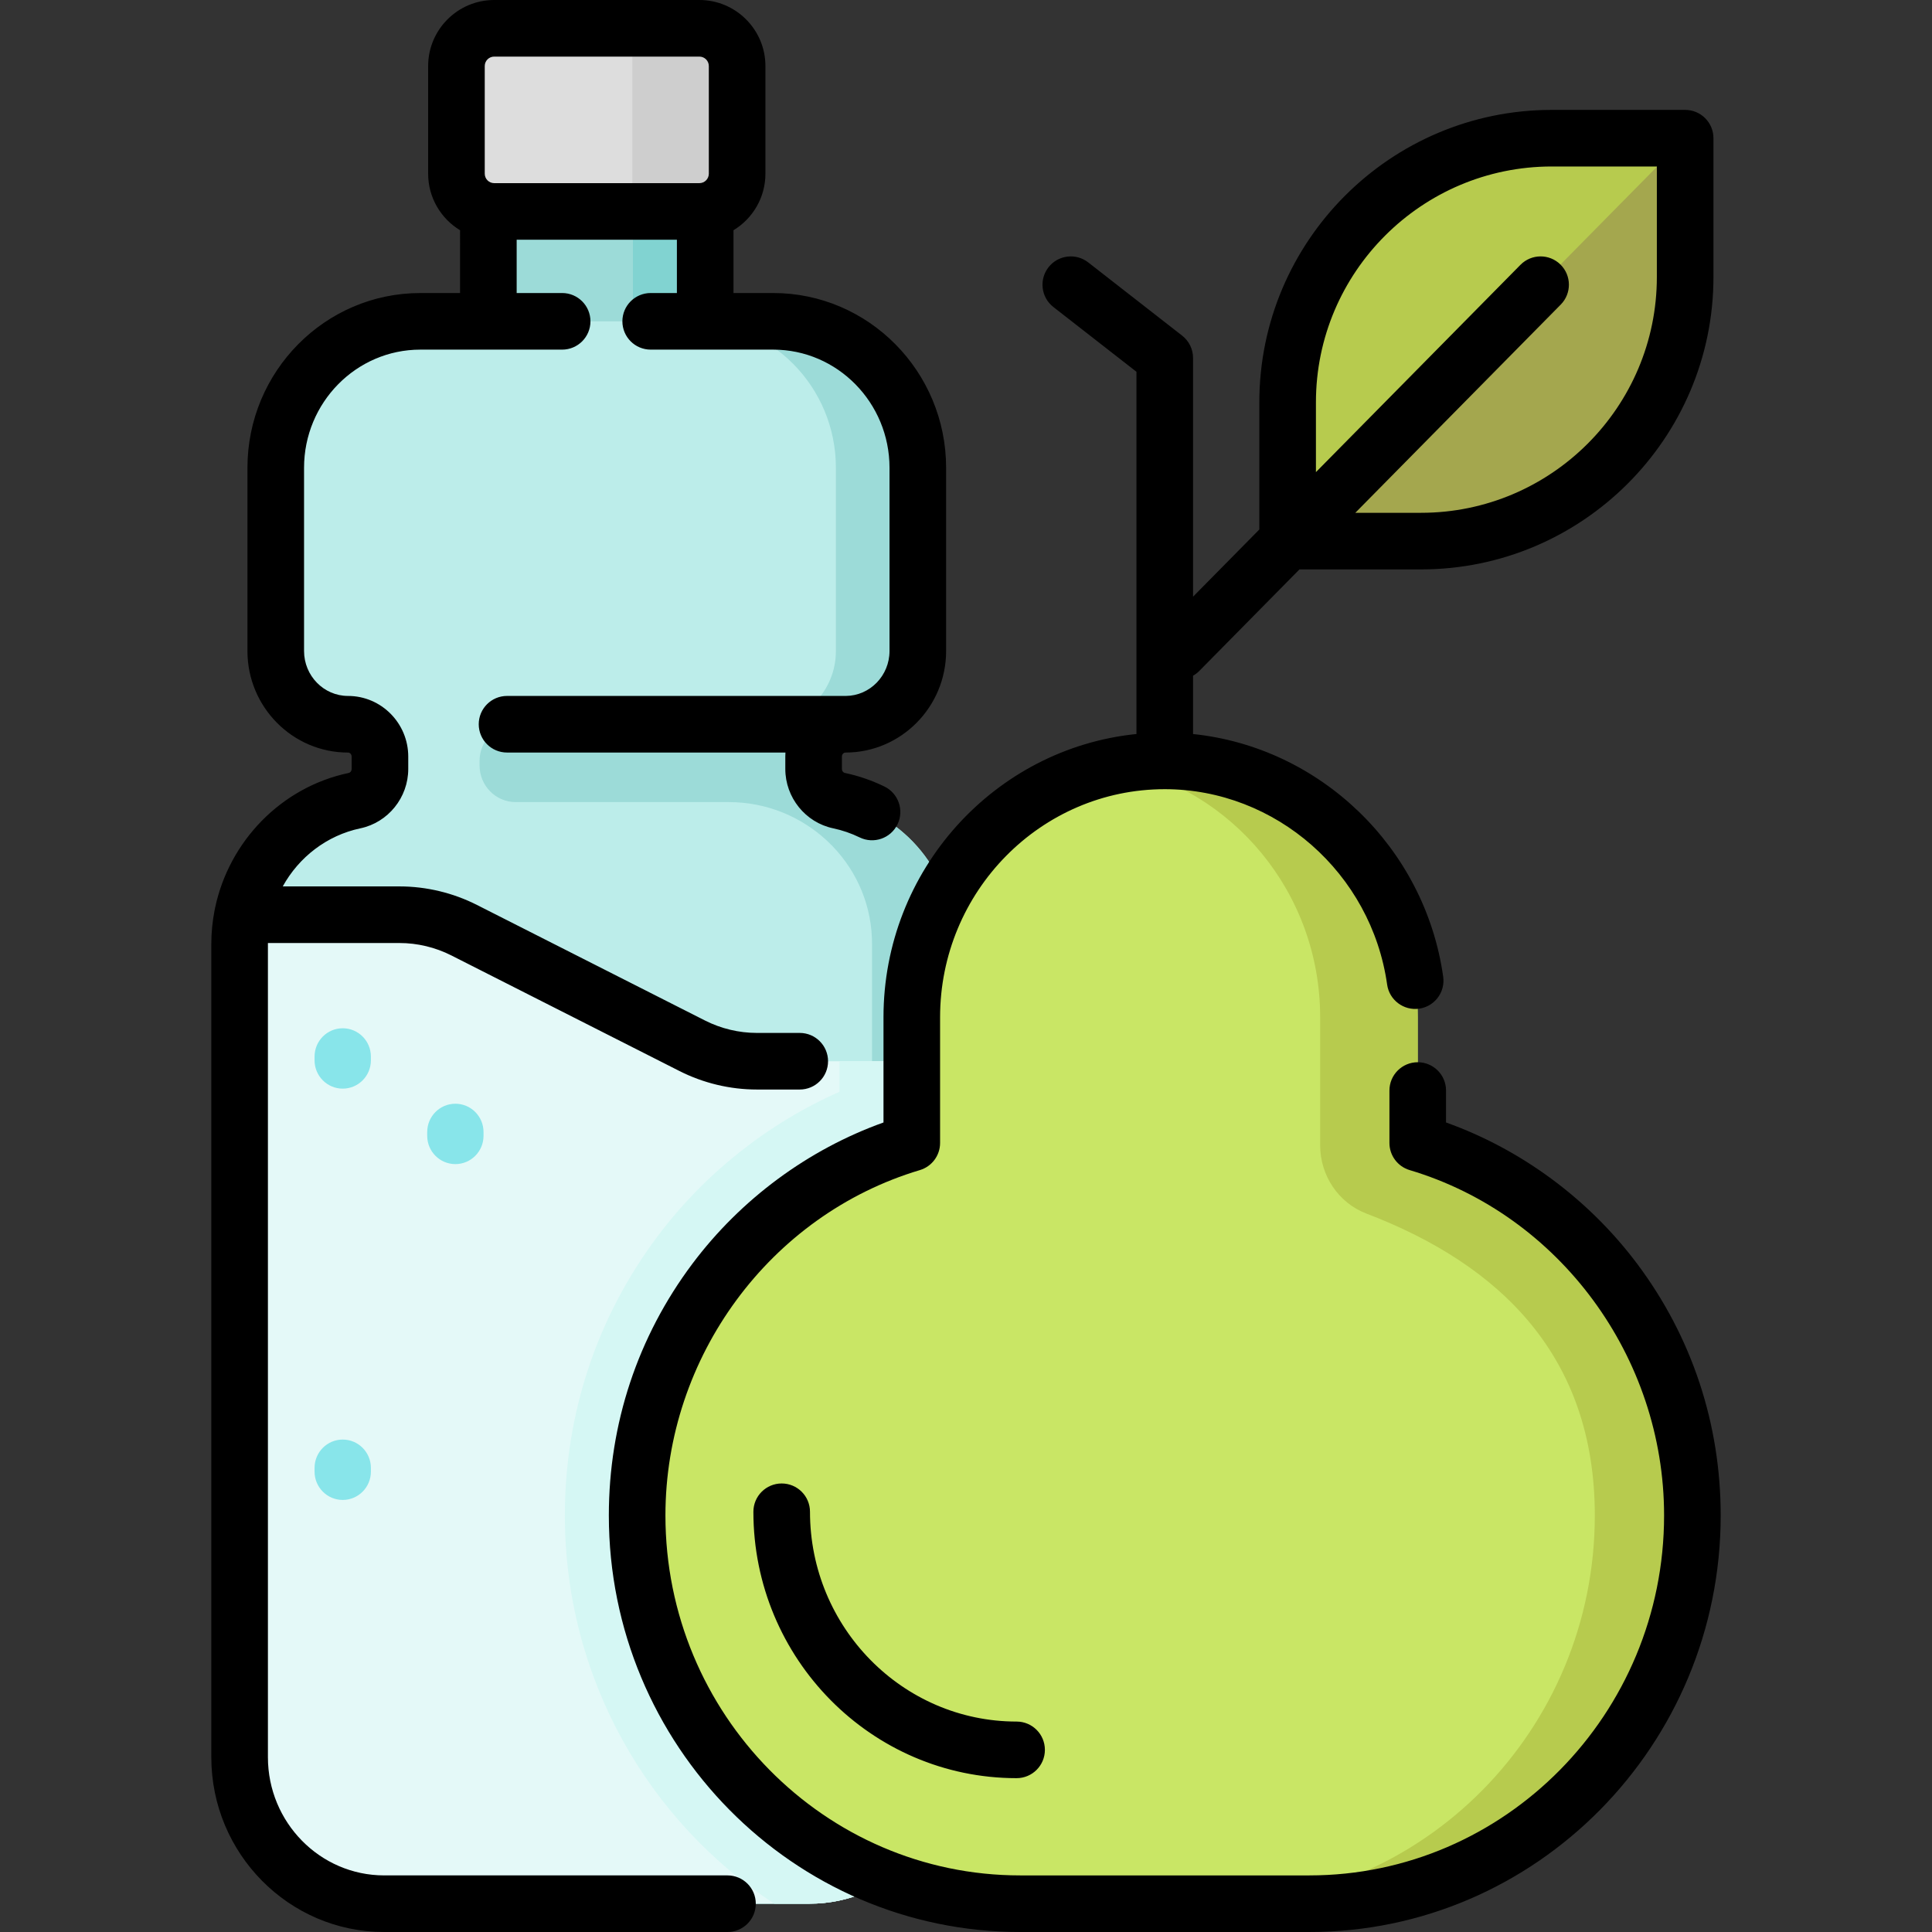 <?xml version="1.0" encoding="UTF-8"?> <!-- Generator: Adobe Illustrator 19.0.0, SVG Export Plug-In . SVG Version: 6.00 Build 0) --> <svg xmlns="http://www.w3.org/2000/svg" xmlns:xlink="http://www.w3.org/1999/xlink" version="1.1" id="Layer_1" x="0px" y="0px" viewBox="0 0 512 512" style="enable-background:new 0 0 512 512;" xml:space="preserve"><rect x="0" y="0" width="512" height="512" fill="#333333" stroke="none"/> <path style="fill:#9CDBD8;" d="M186.885,104.57h-57.463V36.621h57.463V104.57z"></path> <path style="fill:#81D3D1;" d="M186.885,104.57h-19.154V36.621h19.154L186.885,104.57L186.885,104.57z"></path> <path style="fill:#BCEDEA;" d="M222.341,212.174c17.395,3.667,30.466,19.282,30.466,38.001v215.496 c0,21.444-17.151,38.828-38.308,38.828H101.808c-21.157,0-38.308-17.384-38.308-38.828V250.176 c0-18.719,13.071-34.334,30.466-38.001c3.919-0.826,6.725-4.328,6.725-8.385v-3.282c0-4.736-3.788-8.574-8.46-8.574l0,0 c-10.579,0-19.154-8.692-19.154-19.414v-48.535c0-21.444,17.151-38.828,38.308-38.828h93.536c21.157,0,38.308,17.384,38.308,38.828 v48.535c0,10.722-8.576,19.414-19.154,19.414l0,0c-4.672,0-8.46,3.839-8.46,8.575v3.282 C215.616,207.847,218.423,211.348,222.341,212.174z"></path> <path style="fill:#DDDDDD;" d="M195.345,17.5v28.535c0,5.523-4.477,10-10,10h-54.382c-5.523,0-10-4.477-10-10V17.5 c0-5.523,4.477-10,10-10h54.382C190.868,7.5,195.345,11.977,195.345,17.5z"></path> <path style="fill:#CECECE;" d="M195.345,17.207v29.121c0,5.361-4.288,9.707-9.577,9.707h-18.197V7.5h18.197 C191.057,7.5,195.345,11.846,195.345,17.207z"></path> <path style="fill:#9CDBD8;" d="M252.808,250.176v215.496c0,21.444-17.151,38.828-38.308,38.828h-7.343h-7.023h-7.343 c21.157,0,38.308-17.384,38.308-38.828V250.176c0-0.503-0.009-1.005-0.028-1.503c-0.762-20.285-17.771-36.111-37.899-36.111h-56.504 c-5.29,0-9.577-4.346-9.577-9.707c0-0.205,0-1.009,0-1.213c0-5.361,4.288-9.707,9.577-9.707h65.7 c10.579,0,19.154-8.692,19.154-19.414v-48.535c0-21.444-17.151-38.828-38.308-38.828h7.342h7.023h7.343 c21.157,0,38.308,17.384,38.308,38.828v48.535c0,10.722-8.576,19.414-19.154,19.414l0,0c-4.672,0-8.46,3.839-8.46,8.574v3.282 c0,4.057,2.806,7.559,6.725,8.385C239.736,215.841,252.808,231.457,252.808,250.176z"></path> <path style="fill:#E4F9F8;" d="M214.499,504.5H101.808c-21.157,0-38.308-17.384-38.308-38.828V250.176 c0-2.661,0.273-5.256,0.776-7.766h41.598c5.947,0,11.813,1.403,17.132,4.099l60.44,30.63c5.319,2.696,11.185,4.099,17.132,4.099 h52.23v184.434C252.808,487.116,235.656,504.5,214.499,504.5z"></path> <path style="fill:#D5F7F4;" d="M252.808,281.238v184.434c0,21.444-17.151,38.828-38.308,38.828h-9.305 c-33.362-21.783-55.501-59.767-55.501-102.895c0-26.94,8.477-52.495,24.516-73.901c12.541-16.74,29.348-30.031,48.27-38.368v-8.098 H252.808z"></path> <path style="fill:#B7CB4E;" d="M376.585,143.398h-35.348v-36.777c0-38.66,31.34-70,70-70h35.348v36.777 C446.585,112.058,415.245,143.398,376.585,143.398z"></path> <path style="fill:#A4A74E;" d="M446.581,36.621h0.004v38.828c0,37.527-30.015,67.949-67.04,67.949h-38.308v-0.004L446.581,36.621z"></path> <path style="fill:#C9E665;" d="M448.5,401.605L448.5,401.605c0,56.827-45.451,102.895-101.517,102.895h-76.617 c-56.066,0-101.517-46.067-101.517-102.894l0,0c0-46.712,30.713-86.146,72.786-98.708V269.59c0-37.527,30.015-67.949,67.04-67.949 l0,0c37.025,0,67.04,30.422,67.04,67.949v33.308C417.787,315.459,448.5,354.894,448.5,401.605z"></path> <path style="fill:#B7CB4E;" d="M448.5,401.605L448.5,401.605c0,56.827-45.451,102.895-101.517,102.895h-25.858 c56.066,0,101.517-46.067,101.517-102.894l0,0c0-42.041-24.878-66.385-60.524-79.991c-7.423-2.833-12.262-10.094-12.262-18.098 V269.59c0-33.043-23.274-60.565-54.111-66.674c4.185-0.829,8.505-1.275,12.929-1.275l0,0c37.025,0,67.04,30.422,67.04,67.949v33.308 C417.787,315.459,448.5,354.894,448.5,401.605z"></path> <path d="M200.291,504.5c0,4.143-3.357,7.5-7.5,7.5h-90.982C76.55,512,56,491.217,56,465.672V250.176c0-3.031,0.296-6.01,0.861-8.903 c0.038-0.249,0.088-0.493,0.149-0.732c3.736-17.601,17.485-31.926,35.408-35.704c0.447-0.094,0.772-0.534,0.772-1.046v-3.282 c0-0.593-0.431-1.074-0.96-1.074c-14.697,0-26.654-12.073-26.654-26.914v-48.535c0-25.545,20.55-46.328,45.809-46.328h10.537V61.015 c-5.066-3.069-8.46-8.636-8.46-14.979V17.5c0-9.649,7.851-17.5,17.5-17.5h54.382c9.649,0,17.5,7.851,17.5,17.5v28.535 c0,6.345-3.393,11.91-8.46,14.979v16.642h10.537c25.259,0,45.809,20.783,45.809,46.328v48.535c0,14.841-11.957,26.914-26.654,26.914 c-0.529,0-0.96,0.481-0.96,1.074v3.282c0,0.512,0.325,0.952,0.772,1.046c3.625,0.764,7.158,1.978,10.499,3.606 c3.723,1.816,5.269,6.307,3.453,10.029c-1.816,3.723-6.305,5.267-10.029,3.453c-2.233-1.09-4.594-1.901-7.016-2.411 c-7.348-1.549-12.68-8.161-12.68-15.724v-3.282c0-0.361,0.012-0.72,0.035-1.075h-73.78c-4.143,0-7.5-3.357-7.5-7.5 s3.357-7.5,7.5-7.5h89.705c0.032,0,0.063,0,0.096,0.001c6.382-0.054,11.559-5.378,11.559-11.914v-48.535 c0-17.274-13.82-31.328-30.809-31.328h-32.482c-4.143,0-7.5-3.357-7.5-7.5s3.357-7.5,7.5-7.5h6.945v-14.12h-42.462v14.121h12.053 c4.143,0,7.5,3.357,7.5,7.5s-3.357,7.5-7.5,7.5h-37.59c-16.988,0-30.809,14.054-30.809,31.328v48.535 c0,6.569,5.229,11.914,11.654,11.914c8.801,0,15.96,7.211,15.96,16.074v3.282c0,7.563-5.332,14.175-12.679,15.724 c-8.931,1.883-16.322,7.68-20.579,15.396h30.94c7.089,0,14.186,1.698,20.522,4.91l60.439,30.628c4.245,2.152,8.997,3.29,13.741,3.29 h11.368c4.143,0,7.5,3.357,7.5,7.5s-3.357,7.5-7.5,7.5h-11.368c-7.089,0-14.186-1.698-20.522-4.91L119.615,253.2 c-4.245-2.152-8.997-3.29-13.741-3.29H71.001C71,249.998,71,250.087,71,250.176v215.496C71,482.946,84.82,497,101.809,497h90.982 C196.934,497,200.291,500.357,200.291,504.5z M128.463,46.035c0,1.379,1.121,2.5,2.5,2.5h54.382c1.379,0,2.5-1.121,2.5-2.5V17.5 c0-1.379-1.121-2.5-2.5-2.5h-54.382c-1.379,0-2.5,1.121-2.5,2.5V46.035z M214.656,400.635c0-4.143-3.357-7.5-7.5-7.5 s-7.5,3.357-7.5,7.5c0,38.927,31.291,70.596,69.752,70.596c4.143,0,7.5-3.357,7.5-7.5s-3.357-7.5-7.5-7.5 C239.218,456.23,214.656,431.29,214.656,400.635z M456,401.605C456,462.478,407.095,512,346.982,512h-76.617 c-60.112,0-109.017-49.522-109.017-110.395c0-24.299,7.646-47.349,22.113-66.657c12.869-17.177,30.706-30.333,50.673-37.48V269.59 c0-39.041,29.446-71.251,67.039-75.07V98.526l-22.012-17.162c-3.267-2.547-3.851-7.26-1.304-10.526 c2.548-3.267,7.259-3.849,10.526-1.304l24.9,19.414c1.823,1.422,2.889,3.604,2.889,5.915v63.259l17.563-17.801v-33.7 c0-42.733,34.767-77.5,77.5-77.5h35.349c4.143,0,7.5,3.357,7.5,7.5v36.777c0,42.733-34.767,77.5-77.5,77.5h-32.213l-26.528,26.889 c-0.507,0.514-1.07,0.939-1.67,1.276v15.463c33.584,3.47,61.439,29.954,66.288,64.308c0.578,4.102-2.277,7.896-6.379,8.475 c-4.08,0.572-7.895-2.275-8.475-6.379c-4.167-29.524-29.503-51.789-58.935-51.789c-32.83,0-59.539,27.117-59.539,60.449v33.308 c0,3.315-2.178,6.238-5.354,7.187c-39.703,11.854-67.432,49.489-67.432,91.521c0,52.601,42.176,95.395,94.017,95.395h76.617 C398.824,497,441,454.206,441,401.605c0-42.032-27.729-79.668-67.432-91.521c-3.178-0.948-5.354-3.871-5.354-7.187v-13.894 c0-4.143,3.357-7.5,7.5-7.5s7.5,3.357,7.5,7.5v8.464c19.967,7.147,37.804,20.304,50.673,37.48 C448.354,354.257,456,377.307,456,401.605z M348.736,125.118l54.201-54.937c2.911-2.95,7.658-2.979,10.606-0.071 c2.948,2.909,2.98,7.658,0.071,10.606l-54.443,55.182h17.413c34.463,0,62.5-28.037,62.5-62.5V44.121h-27.849 c-34.463,0-62.5,28.037-62.5,62.5v18.497H348.736z"></path> <path style="fill:#88E5EA;" d="M98.289,389v1c0,4.142-3.341,7.5-7.463,7.5s-7.463-3.358-7.463-7.5v-1c0-4.142,3.341-7.5,7.463-7.5 S98.289,384.858,98.289,389z M90.826,272.5c-4.121,0-7.463,3.358-7.463,7.5v1c0,4.142,3.341,7.5,7.463,7.5s7.463-3.358,7.463-7.5v-1 C98.289,275.858,94.947,272.5,90.826,272.5z M120.677,292.5c-4.121,0-7.463,3.358-7.463,7.5v1c0,4.142,3.341,7.5,7.463,7.5 s7.463-3.358,7.463-7.5v-1C128.139,295.858,124.798,292.5,120.677,292.5z"></path> <g> </g> <g> </g> <g> </g> <g> </g> <g> </g> <g> </g> <g> </g> <g> </g> <g> </g> <g> </g> <g> </g> <g> </g> <g> </g> <g> </g> <g> </g> </svg> 